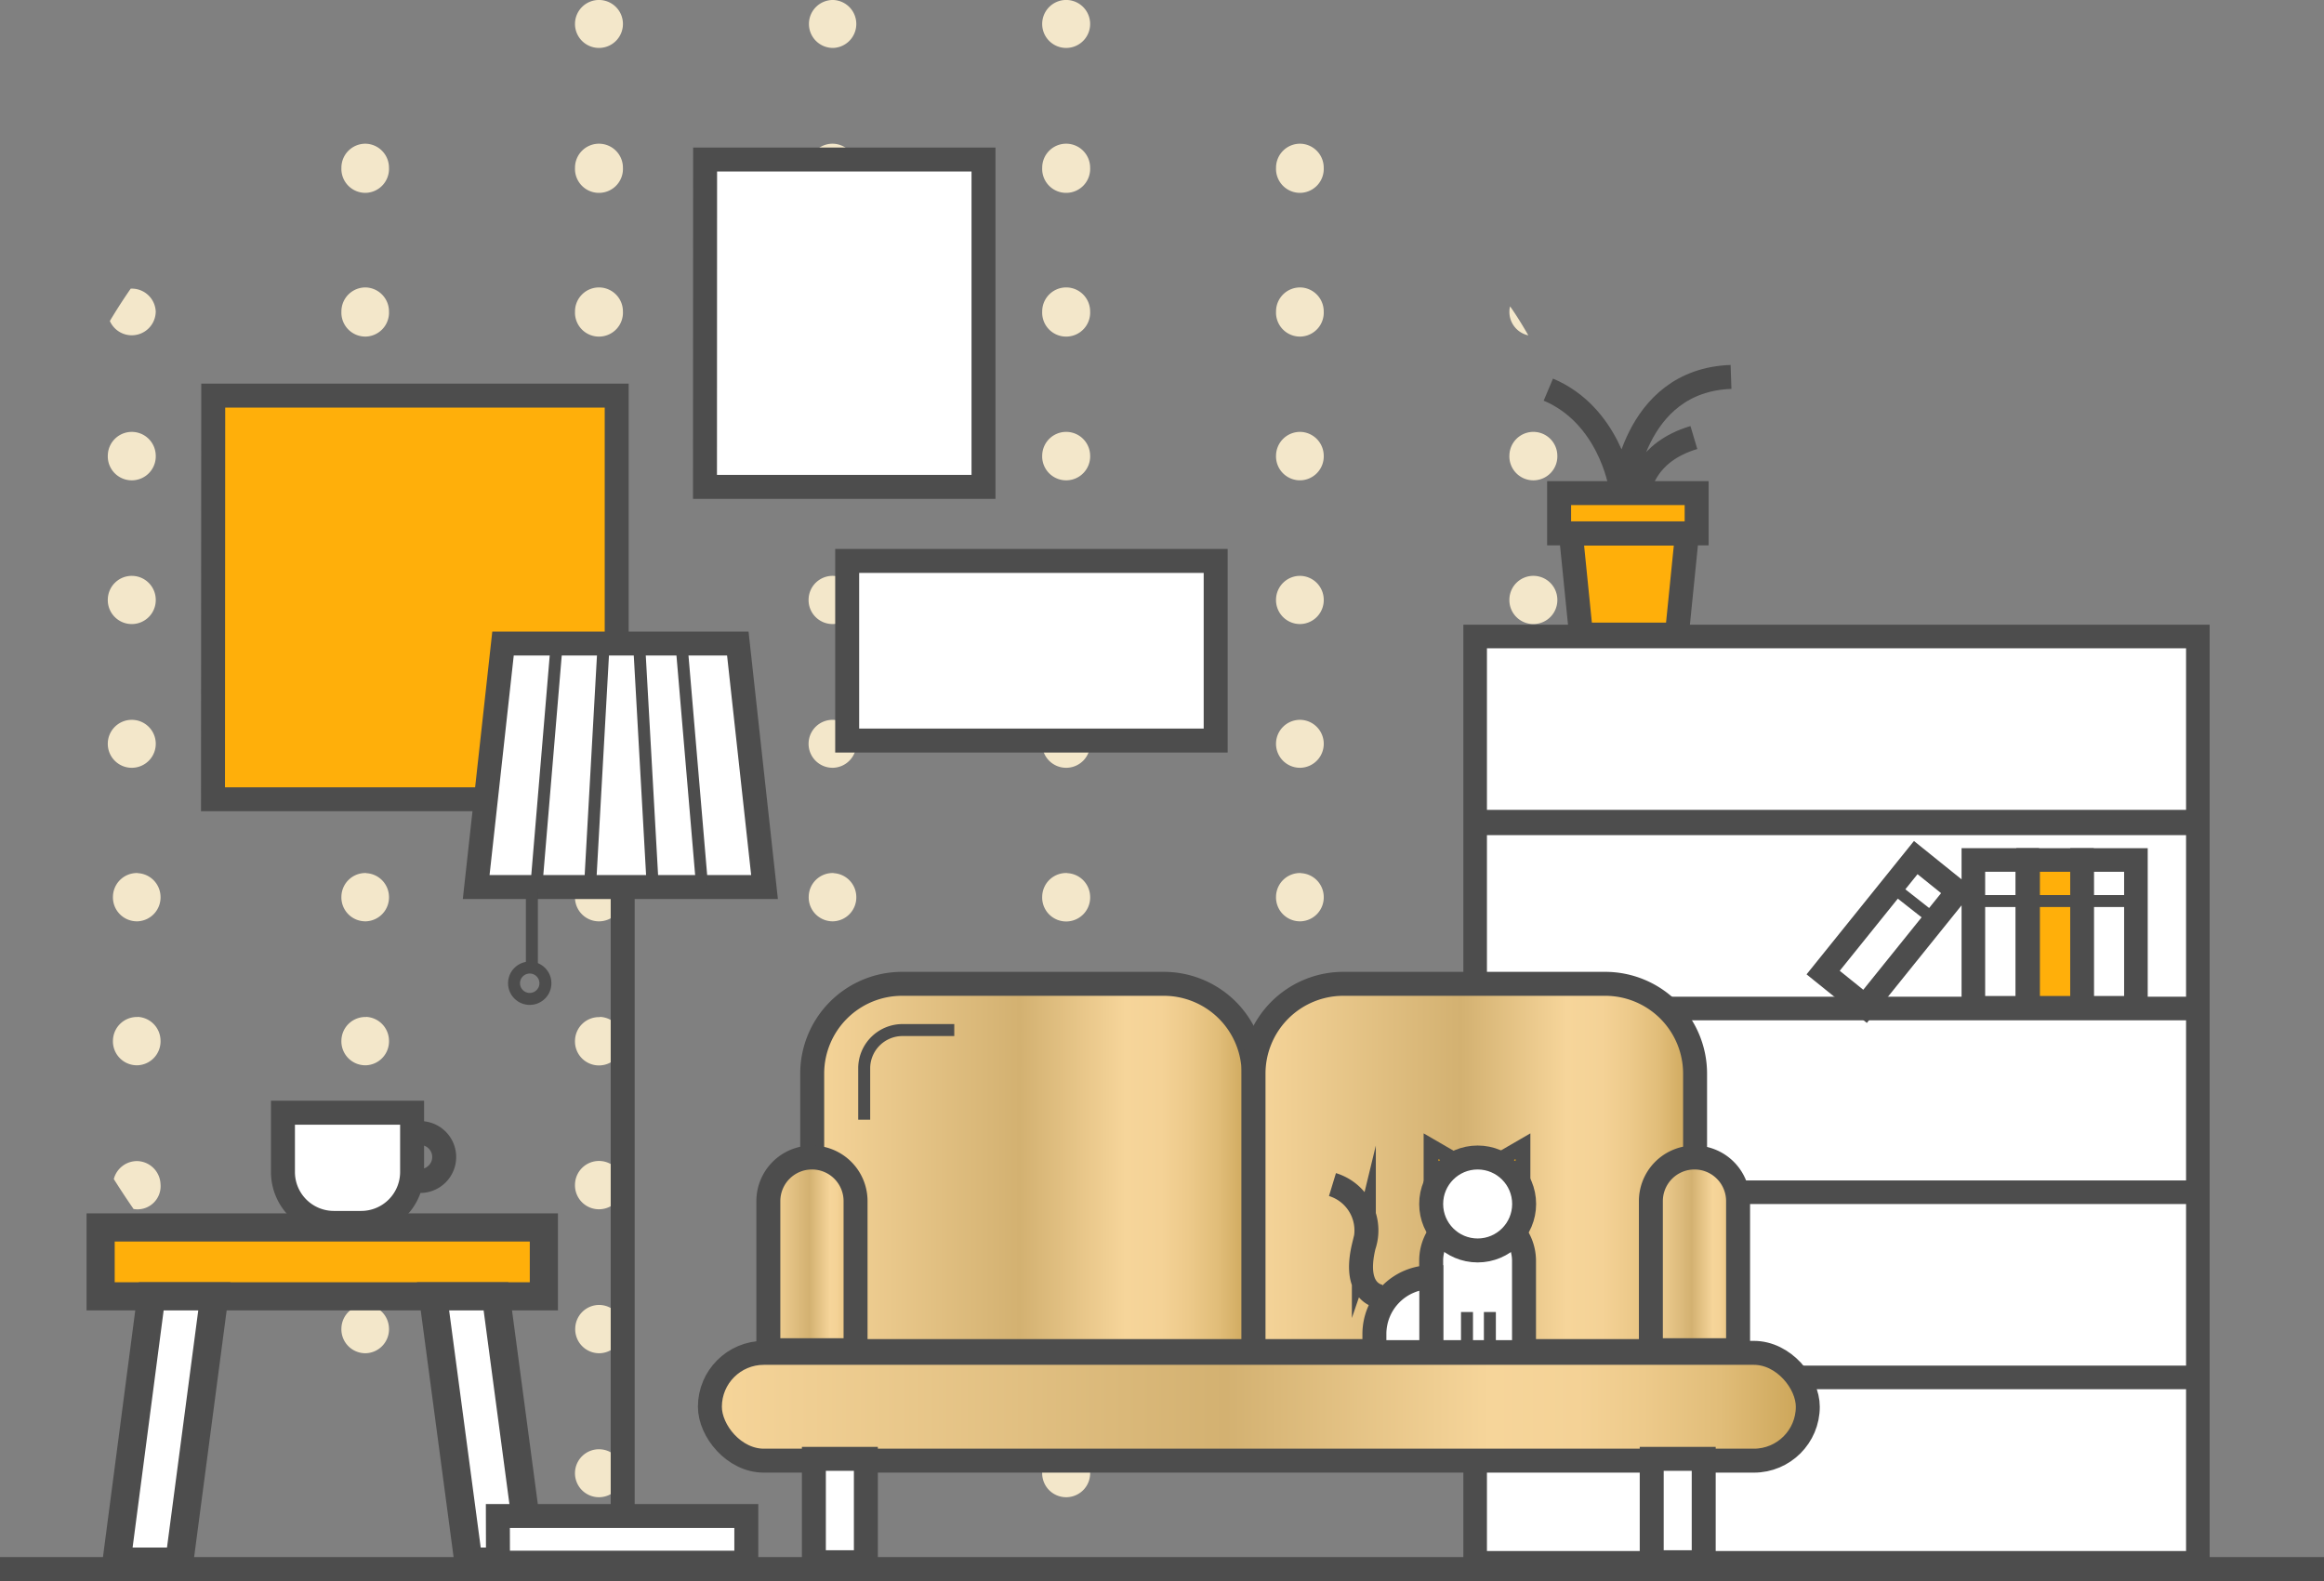 <?xml version="1.0" encoding="UTF-8"?> <svg xmlns="http://www.w3.org/2000/svg" xmlns:xlink="http://www.w3.org/1999/xlink" width="194" height="132" viewBox="0 0 194 132"><rect x="0" y="0" width="194" height="132" fill="#808080" stroke="none"/> <defs> <linearGradient id="a" x1="59.26" y1="117.45" x2="150.91" y2="117.45" gradientUnits="userSpaceOnUse"> <stop offset="0" stop-color="#f6d59a"></stop> <stop offset=".47" stop-color="#d3b171"></stop> <stop offset=".71" stop-color="#f6d59a"></stop> <stop offset=".79" stop-color="#f4d296"></stop> <stop offset=".85" stop-color="#edca8b"></stop> <stop offset=".92" stop-color="#e1bd79"></stop> <stop offset=".98" stop-color="#d0aa5f"></stop> <stop offset="1" stop-color="#caa356"></stop> </linearGradient> <linearGradient id="b" x1="67.81" y1="97.48" x2="104.64" y2="97.48" xlink:href="#a"></linearGradient> <linearGradient id="c" x1="104.64" y1="97.48" x2="141.48" y2="97.48" xlink:href="#a"></linearGradient> <linearGradient id="d" x1="64.14" y1="104.68" x2="71.42" y2="104.68" xlink:href="#a"></linearGradient> <linearGradient id="e" x1="137.81" y1="104.68" x2="145.08" y2="104.68" xlink:href="#a"></linearGradient> </defs> <path d="M11.5 72.9a2 2 0 0 1 1.9 1.92 2 2 0 0 1-1.9 2.1 2 2 0 0 1-2.07-2.1 2 2 0 0 1 2.07-1.93zM11.5 84.9a2 2 0 0 1 1.9 1.94 2 2 0 0 1-1.9 2.1 2 2 0 0 1-2.07-2.1 2 2 0 0 1 2.07-1.93zM30.57 72.9a2 2 0 0 1 1.9 1.92 2 2 0 0 1-1.9 2.1 2 2 0 0 1-2.07-2.1 2 2 0 0 1 2.07-1.93zM30.57 84.9a2 2 0 0 1 1.9 1.94 2 2 0 0 1-1.9 2.1 2 2 0 0 1-2.07-2.1 2 2 0 0 1 2.07-1.93zM30.57 96.93a2 2 0 0 1 1.9 1.93 2 2 0 0 1-1.9 2.1 2 2 0 0 1-2.07-2.1 2 2 0 0 1 2.07-1.93zM30.57 108.95a2 2 0 0 1 1.9 1.93 2 2 0 0 1-1.9 2.1 2 2 0 0 1-2.07-2.1 2 2 0 0 1 2.07-1.93zM50.08 72.9A2 2 0 0 1 52 74.82a2 2 0 0 1-1.9 2.1 2 2 0 0 1-2.1-2.1 2 2 0 0 1 2.08-1.94zM50.08 84.9A2 2 0 0 1 52 86.85a2 2 0 0 1-1.9 2.1 2 2 0 0 1-2.1-2.1 2 2 0 0 1 2.08-1.93zM50.08 96.93A2 2 0 0 1 52 98.86a2 2 0 0 1-1.9 2.1 2 2 0 0 1-2.1-2.1 2 2 0 0 1 2.08-1.93zM50.08 108.95a2 2 0 0 1 1.92 1.93 2 2 0 0 1-1.9 2.1 2 2 0 0 1-2.08-2.1 2 2 0 0 1 2.06-1.93zM50.08 121a2 2 0 0 1 1.92 1.9 2 2 0 0 1-1.9 2.1 2 2 0 0 1-2.1-2.1 2 2 0 0 1 2.08-1.9zM69.58 72.9a2 2 0 0 1 1.9 1.92 2 2 0 0 1-1.9 2.1 2 2 0 0 1-2.07-2.1 2 2 0 0 1 2.08-1.93zM69.58 84.9a2 2 0 0 1 1.9 1.94 2 2 0 0 1-1.9 2.1 2 2 0 0 1-2.07-2.1 2 2 0 0 1 2.08-1.93zM69.58 96.93a2 2 0 0 1 1.9 1.93 2 2 0 0 1-1.9 2.1 2 2 0 0 1-2.07-2.1 2 2 0 0 1 2.08-1.93zM69.58 108.95a2 2 0 0 1 1.9 1.93 2 2 0 0 1-1.9 2.1 2 2 0 0 1-2.07-2.1 2 2 0 0 1 2.08-1.93zM69.58 121a2 2 0 0 1 1.9 1.93 2 2 0 0 1-1.9 2.1 2 2 0 0 1-2.07-2.1A2 2 0 0 1 69.6 121zM89.1 72.9a2 2 0 0 1 1.9 1.93 2 2 0 0 1-1.9 2.1 2 2 0 0 1-2.1-2.1 2 2 0 0 1 2.1-1.94zM89.1 84.9a2 2 0 0 1 1.9 1.94 2 2 0 0 1-1.9 2.1 2 2 0 0 1-2.1-2.1 2 2 0 0 1 2.1-1.93zM89.1 96.93a2 2 0 0 1 1.9 1.93 2 2 0 0 1-1.9 2.1 2 2 0 0 1-2.1-2.1 2 2 0 0 1 2.1-1.93zM89.1 108.95a2 2 0 0 1 1.9 1.93 2 2 0 0 1-1.9 2.1 2 2 0 0 1-2.08-2.1 2 2 0 0 1 2.07-1.93zM89.1 121a2 2 0 0 1 1.9 1.9 2 2 0 0 1-1.9 2.1 2 2 0 0 1-2.1-2.1 2 2 0 0 1 2.1-1.9zM108.6 72.9a2 2 0 0 1 1.9 1.92 2 2 0 0 1-1.9 2.1 2 2 0 0 1-2.08-2.1 2 2 0 0 1 2.07-1.93zM108.6 84.9a2 2 0 0 1 1.9 1.94 2 2 0 0 1-1.9 2.1 2 2 0 0 1-2.08-2.1 2 2 0 0 1 2.07-1.93zM108.6 96.93a2 2 0 0 1 1.9 1.93 2 2 0 0 1-1.9 2.1 2 2 0 0 1-2.08-2.1 2 2 0 0 1 2.07-1.93zM108.6 108.95a2 2 0 0 1 1.9 1.93 2 2 0 0 1-1.9 2.1 2 2 0 0 1-2.08-2.1 2 2 0 0 1 2.07-1.93zM128.1 72.9a2 2 0 0 1 1.9 1.93 2 2 0 0 1-1.9 2.1 2 2 0 0 1-2.08-2.1 2 2 0 0 1 2.07-1.94zM128.1 84.9a2 2 0 0 1 1.9 1.94 2 2 0 0 1-1.9 2.1 2 2 0 0 1-2.08-2.1 2 2 0 0 1 2.07-1.93zM11.07 36.06A2 2 0 0 1 13 38a2 2 0 0 1-1.9 2.1A2 2 0 0 1 9 38a2 2 0 0 1 2.07-1.94zM11.07 48.08A2 2 0 0 1 13 50a2 2 0 0 1-1.9 2.1A2 2 0 0 1 9 50a2 2 0 0 1 2.07-1.92zM11.07 60.1A2 2 0 0 1 13 62a2 2 0 0 1-1.9 2.1A2 2 0 0 1 9 62a2 2 0 0 1 2.07-1.9zM30.57 12a2 2 0 0 1 1.9 2 2 2 0 0 1-1.9 2.1A2 2 0 0 1 28.5 14a2 2 0 0 1 2.07-2zM30.57 24a2 2 0 0 1 1.9 2 2 2 0 0 1-1.9 2.1A2 2 0 0 1 28.5 26a2 2 0 0 1 2.07-2zM30.57 36.06a2 2 0 0 1 1.9 1.94 2 2 0 0 1-1.9 2.1A2 2 0 0 1 28.5 38a2 2 0 0 1 2.07-1.94zM30.57 48.08a2 2 0 0 1 1.9 1.92 2 2 0 0 1-1.9 2.1A2 2 0 0 1 28.5 50a2 2 0 0 1 2.07-1.92zM30.57 60.1a2 2 0 0 1 1.9 1.9 2 2 0 0 1-1.9 2.1A2 2 0 0 1 28.5 62a2 2 0 0 1 2.07-1.9zM50.08 0A2 2 0 0 1 52 1.93 2 2 0 0 1 50.08 4 2 2 0 0 1 48 1.93 2 2 0 0 1 50.08 0zM50.08 12A2 2 0 0 1 52 14a2 2 0 0 1-1.9 2.1A2 2 0 0 1 48 14a2 2 0 0 1 2.08-2zM50.08 24A2 2 0 0 1 52 26a2 2 0 0 1-1.9 2.1A2 2 0 0 1 48 26a2 2 0 0 1 2.08-2zM50.08 36.06A2 2 0 0 1 52 38a2 2 0 0 1-1.9 2.1A2 2 0 0 1 48 38a2 2 0 0 1 2.08-1.94zM50.08 48.08A2 2 0 0 1 52 50a2 2 0 0 1-1.9 2.1A2 2 0 0 1 48 50a2 2 0 0 1 2.08-1.92zM50.08 60.1A2 2 0 0 1 52 62a2 2 0 0 1-1.9 2.1A2 2 0 0 1 48 62a2 2 0 0 1 2.08-1.9zM69.58 0a2 2 0 0 1 1.9 1.93A2 2 0 0 1 69.6 4a2 2 0 0 1-2.07-2.1A2 2 0 0 1 69.6 0zM69.58 12a2 2 0 0 1 1.9 2 2 2 0 0 1-1.9 2.1A2 2 0 0 1 67.5 14a2 2 0 0 1 2.08-2zM69.58 24a2 2 0 0 1 1.9 2 2 2 0 0 1-1.9 2.1A2 2 0 0 1 67.5 26a2 2 0 0 1 2.08-2zM69.58 36.06a2 2 0 0 1 1.9 1.94 2 2 0 0 1-1.9 2.1A2 2 0 0 1 67.5 38a2 2 0 0 1 2.08-1.94zM69.58 48.08a2 2 0 0 1 1.9 1.92 2 2 0 0 1-1.9 2.1A2 2 0 0 1 67.5 50a2 2 0 0 1 2.08-1.92zM69.58 60.1a2 2 0 0 1 1.9 1.9 2 2 0 0 1-1.9 2.1A2 2 0 0 1 67.5 62a2 2 0 0 1 2.08-1.9zM89.1 0A2 2 0 0 1 91 1.93 2 2 0 0 1 89.1 4 2 2 0 0 1 87 1.93 2 2 0 0 1 89.1 0zM89.1 12a2 2 0 0 1 1.9 2 2 2 0 0 1-1.9 2.1A2 2 0 0 1 87 14a2 2 0 0 1 2.1-2zM89.1 24a2 2 0 0 1 1.9 2 2 2 0 0 1-1.9 2.1A2 2 0 0 1 87 26a2 2 0 0 1 2.1-2zM89.1 36.06A2 2 0 0 1 91 38a2 2 0 0 1-1.9 2.1A2 2 0 0 1 87 38a2 2 0 0 1 2.1-1.94zM89.1 48.08A2 2 0 0 1 91 50a2 2 0 0 1-1.9 2.1A2 2 0 0 1 87 50a2 2 0 0 1 2.1-1.92zM89.1 60.1A2 2 0 0 1 91 62a2 2 0 0 1-1.9 2.1A2 2 0 0 1 87 62a2 2 0 0 1 2.1-1.9zM108.6 12a2 2 0 0 1 1.9 2 2 2 0 0 1-1.9 2.1 2 2 0 0 1-2.08-2.1 2 2 0 0 1 2.07-2zM108.6 24a2 2 0 0 1 1.9 2 2 2 0 0 1-1.9 2.1 2 2 0 0 1-2.08-2.1 2 2 0 0 1 2.07-2zM108.6 36.06a2 2 0 0 1 1.9 1.94 2 2 0 0 1-1.9 2.1 2 2 0 0 1-2.08-2.1 2 2 0 0 1 2.07-1.94zM108.6 48.08a2 2 0 0 1 1.9 1.92 2 2 0 0 1-1.9 2.1 2 2 0 0 1-2.08-2.1 2 2 0 0 1 2.07-1.92zM108.6 60.1a2 2 0 0 1 1.9 1.9 2 2 0 0 1-1.9 2.1 2 2 0 0 1-2.08-2.1 2 2 0 0 1 2.07-1.9zM128.1 36.06A2 2 0 0 1 130 38a2 2 0 0 1-1.9 2.1A2 2 0 0 1 126 38a2 2 0 0 1 2.1-1.94zM128.1 48.08A2 2 0 0 1 130 50a2 2 0 0 1-1.9 2.1A2 2 0 0 1 126 50a2 2 0 0 1 2.1-1.92zM128.1 60.1A2 2 0 0 1 130 62a2 2 0 0 1-1.9 2.1A2 2 0 0 1 126 62a2 2 0 0 1 2.1-1.9zM127.58 28a2 2 0 0 1-1.58-2 1.5 1.5 0 0 1 .06-.42c.55.78 1.05 1.6 1.52 2.42zM129 97.15c-.68 1.15-1.4 2.28-2.15 3.4a2.1 2.1 0 0 1-.78-1.68 2 2 0 0 1 2.07-1.94 1.76 1.76 0 0 1 .86.22zM13 26a2 2 0 0 1-3.83.8c.55-.92 1.13-1.82 1.74-2.7h.2A2 2 0 0 1 13 26zM13.4 98.87a1.93 1.93 0 0 1-2.25 2.07c-.57-.82-1.12-1.66-1.65-2.5a2 2 0 0 1 2-1.5 2 2 0 0 1 1.9 1.93z" fill="#f3e7ca"></path> <path fill="#ffaf0a" stroke="#4d4d4d" stroke-miterlimit="10" stroke-width="2.35" d="M8.4 102.48h37v5.75h-37z"></path> <path fill="#fff" stroke="#4d4d4d" stroke-miterlimit="10" stroke-width="2.35" d="M14.98 130.38H9.73l2.9-22.15h5.26l-2.92 22.15zM39.1 130.38h5.25l-2.95-22.15h-5.25l2.95 22.15z"></path> <path fill="#fff" stroke="#4d4d4d" stroke-miterlimit="10" stroke-width="1.97" d="M123.14 68.74h60.33V84.2h-60.33zM123.14 53.14h60.33V68.6h-60.33zM123.14 84.2h60.33V99.7h-60.33z"></path> <path fill="#fff" stroke="#4d4d4d" stroke-miterlimit="10" stroke-width="1.97" d="M123.14 99.54h60.33V115h-60.33zM123.14 115h60.33v15.48h-60.33z"></path> <rect x="59.26" y="112.95" width="91.65" height="9" rx="4.5" ry="4.5" stroke="#4d4d4d" stroke-miterlimit="10" stroke-width="2" fill="url(#a)"></rect> <path fill="#fff" stroke="#4d4d4d" stroke-miterlimit="10" stroke-width="2" d="M67.94 121.8h4.34v8.63h-4.34zM137.88 121.8h4.34v8.63h-4.34z"></path> <path d="M75.3 82.14h21.85a7.5 7.5 0 0 1 7.5 7.5v23.16H67.8V89.64a7.5 7.5 0 0 1 7.5-7.5z" stroke="#4d4d4d" stroke-miterlimit="10" stroke-width="2" fill="url(#b)"></path> <path d="M112.14 82.14H134a7.5 7.5 0 0 1 7.5 7.5v23.16h-36.86V89.64a7.5 7.5 0 0 1 7.5-7.5z" stroke="#4d4d4d" stroke-miterlimit="10" stroke-width="2" fill="url(#c)"></path> <path d="M67.78 96.64a3.64 3.64 0 0 1 3.64 3.64v12.45h-7.28v-12.45a3.64 3.64 0 0 1 3.64-3.64z" stroke="#4d4d4d" stroke-miterlimit="10" stroke-width="2" fill="url(#d)"></path> <path d="M141.45 96.64a3.64 3.64 0 0 1 3.64 3.64v12.45h-7.28v-12.45a3.64 3.64 0 0 1 3.64-3.64z" stroke="#4d4d4d" stroke-miterlimit="10" stroke-width="2" fill="url(#e)"></path> <path d="M123.35 101.4a3.87 3.87 0 0 1 3.87 3.86v7.63h-7.75v-7.64a3.87 3.87 0 0 1 3.87-3.87z" fill="#fff" stroke="#4d4d4d" stroke-miterlimit="10" stroke-width="2"></path> <circle cx="123.35" cy="100.52" r="3.88" fill="#fff" stroke="#4d4d4d" stroke-miterlimit="10" stroke-width="2"></circle> <path d="M119.48 106.64v6.25h-4.75v-1.5a4.75 4.75 0 0 1 4.75-4.76z" fill="#fff" stroke="#4d4d4d" stroke-miterlimit="10" stroke-width="2"></path> <path d="M115.35 108.27s-2.5-.12-1.5-4.25a4 4 0 0 0-2.62-5.12" fill="none" stroke="#4d4d4d" stroke-miterlimit="10" stroke-width="2"></path> <path fill="#ffaf0a" stroke="#4d4d4d" stroke-miterlimit="10" stroke-width="1.24" d="M119.46 95.7V98l2-1.14-2-1.16zM127.13 95.7V98l-2-1.14 2-1.16z"></path> <path fill="none" stroke="#4d4d4d" stroke-miterlimit="10" d="M122.46 109.54v3.5M124.37 109.54v3.58"></path> <path fill="#fff" stroke="#4d4d4d" stroke-miterlimit="10" stroke-width="1.97" d="M173.8 71.8h4.5v12.34h-4.5z"></path> <path fill="#ffaf0a" stroke="#4d4d4d" stroke-miterlimit="10" stroke-width="1.97" d="M169.3 71.8h4.5v12.34h-4.5z"></path> <path fill="#fff" stroke="#4d4d4d" stroke-miterlimit="10" stroke-width="1.97" d="M164.73 71.8h4.5v12.34h-4.5zM159.92 71.6l3.5 2.82-7.73 9.6-3.5-2.82z"></path> <path fill="#ffaf0a" stroke="#4d4d4d" stroke-miterlimit="10" stroke-width="2" d="M130.15 41.17h11.48v3.36h-11.48zM139.98 52.98h-8l-.85-8.43h9.7l-.85 8.43z"></path> <path d="M135.5 41.3s.7-9.54 9-9.83M136.9 40.75s.4-3 4.5-4.22M135.25 40.43s-.95-5.77-6-7.9" fill="none" stroke="#4d4d4d" stroke-miterlimit="10" stroke-width="2"></path> <path fill="#ffaf0a" stroke="#4d4d4d" stroke-miterlimit="10" stroke-width="2" d="M17.8 33.03h33.68v33.7h-33.7z"></path> <path fill="#fff" stroke="#4d4d4d" stroke-miterlimit="10" stroke-width="2" d="M70.72 46.83h30.76v15H70.72zM58.86 13.32H82.1v27.33H58.85z"></path> <path fill="none" stroke="#4d4d4d" stroke-miterlimit="10" stroke-width="2" d="M51.98 74.9V131"></path> <path fill="#fff" stroke="#4d4d4d" stroke-miterlimit="10" stroke-width="2" d="M63.8 74.06H39.75l2.24-20.33h19.6l2.23 20.33z"></path> <path fill="none" stroke="#4d4d4d" stroke-miterlimit="10" d="M46.46 53.9L44.78 73.9M50.38 53.9L49.26 73.9M56.9 53.9l1.7 19.98M53.36 53.9l1.12 19.98M44.4 74.44v6.53"></path> <circle cx="44.22" cy="82.09" r="1.31" fill="none" stroke="#4d4d4d" stroke-miterlimit="10"></circle> <path fill="#fff" stroke="#4d4d4d" stroke-miterlimit="10" stroke-width="2" d="M41.56 126.57H62.3v3.9H41.57z"></path> <path fill="none" stroke="#4d4d4d" stroke-miterlimit="10" d="M164.64 75.23h13.5M161.4 76.73l-3.5-2.75M72.14 93.48v-4.3A3.2 3.2 0 0 1 75.36 86h4.3"></path> <path d="M23.62 92.9H34.4v4.95a4.25 4.25 0 0 1-4.26 4.25h-2.27a4.25 4.25 0 0 1-4.25-4.25V92.9z" fill="#fff" stroke="#4d4d4d" stroke-miterlimit="10" stroke-width="2"></path> <path d="M35.08 94.6a2 2 0 1 1 0 4" fill="none" stroke="#4d4d4d" stroke-miterlimit="10" stroke-width="2"></path> <path fill="#ffaf0a" stroke="#4d4d4d" stroke-miterlimit="10" stroke-width="2" d="M0 131h194"></path> </svg> 